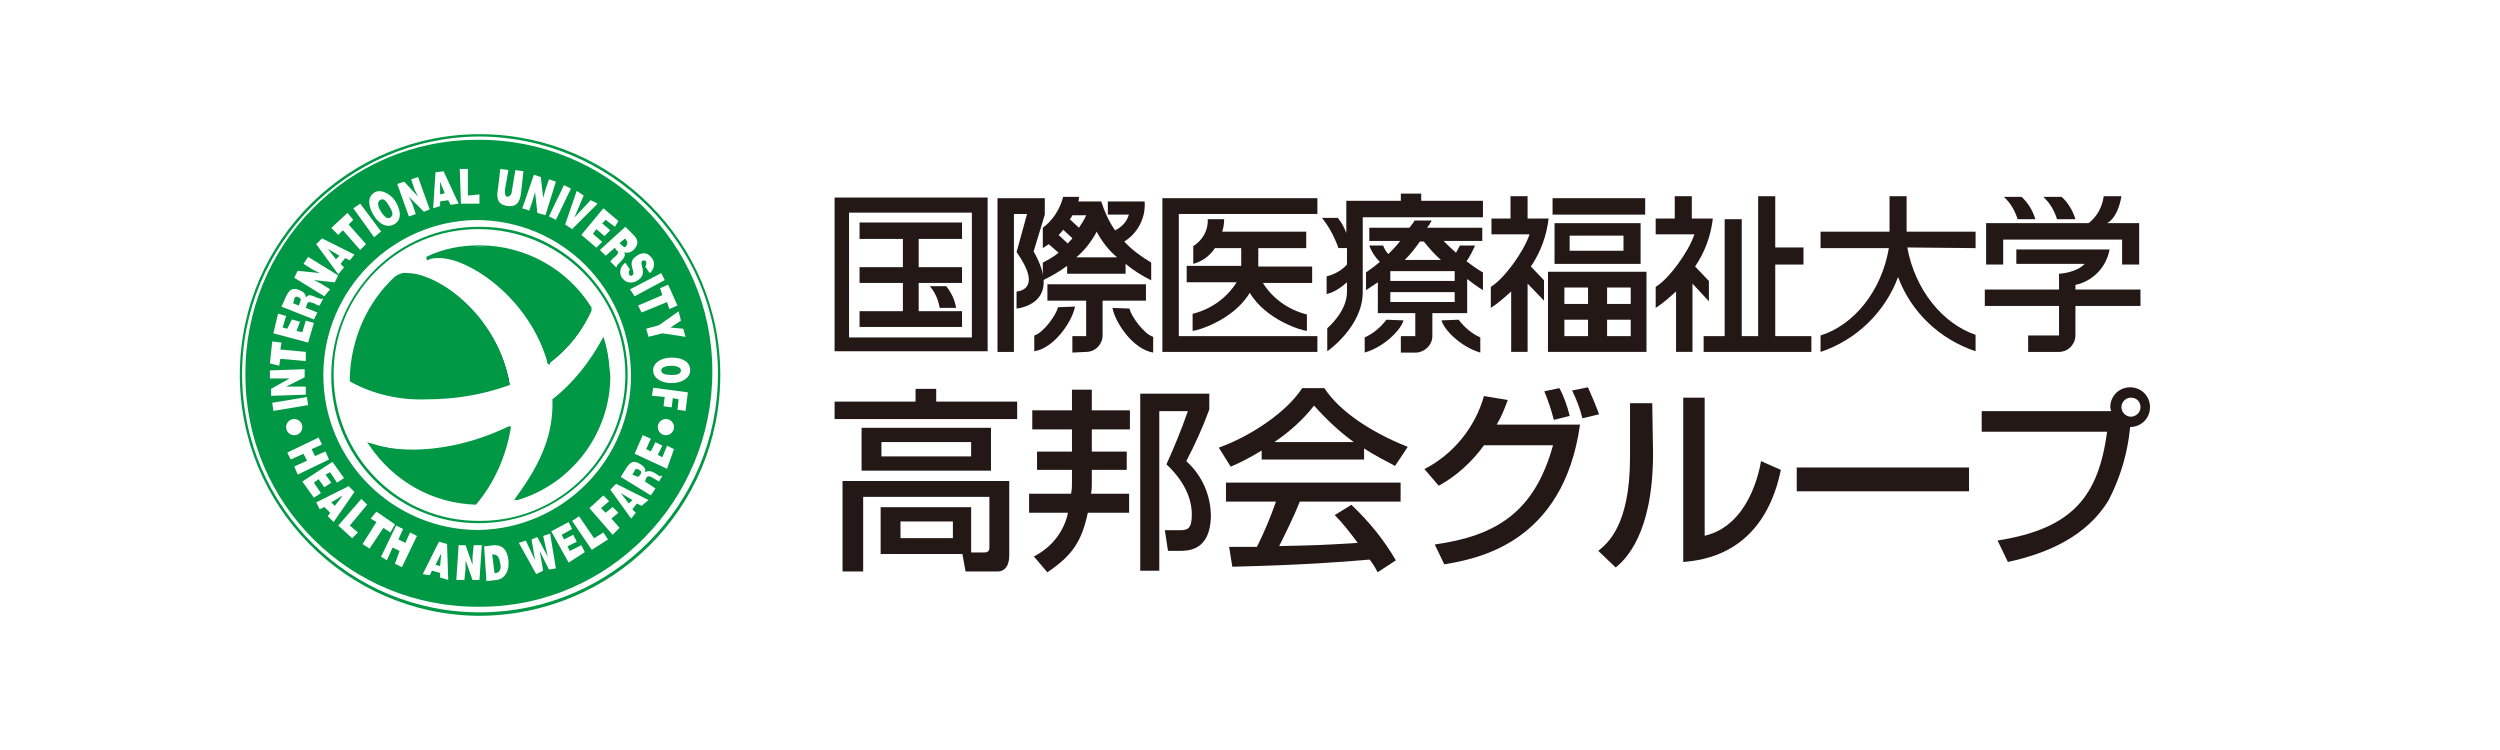 <?xml version="1.0" encoding="UTF-8"?>
<svg id="_レイヤー_1" xmlns="http://www.w3.org/2000/svg" version="1.1" viewBox="0 0 200 60">
  <!-- Generator: Adobe Illustrator 29.8.2, SVG Export Plug-In . SVG Version: 2.1.1 Build 3)  -->
  <rect width="200" height="60" style="fill: #fff;"/>
  <g>
    <path d="M74.134,19.122" style="fill: #231815;"/>
    <path d="M74.134,27.632" style="fill: #231815;"/>
    <path d="M74.134,23.377" style="fill: #231815;"/>
    <g>
      <ellipse cx="38.265" cy="30" rx="19.265" ry="19.172" style="fill: #fff;"/>
      <path d="M38.265,49.266c-10.559-.093-19.172-8.799-19.08-19.451.093-10.652,8.799-19.173,19.358-19.08,10.559.093,19.08,8.706,19.08,19.265,0,10.652-8.614,19.265-19.358,19.265h0ZM38.265,10.92c-10.466.093-18.987,8.706-18.895,19.172.093,10.559,8.706,18.988,19.172,18.895,10.466-.093,18.895-8.614,18.895-19.08s-8.614-18.987-19.172-18.987h0Z" style="fill: #009844;"/>
      <path d="M38.265,30" style="fill: none; stroke: #231815; stroke-width: .213px;"/>
      <path d="M38.265,41.856c-6.576,0-11.856-5.372-11.763-11.948s5.372-11.856,11.948-11.763c6.484,0,11.763,5.372,11.763,11.856,0,6.576-5.372,11.856-11.948,11.856ZM38.265,18.33c-6.484,0-11.67,5.279-11.577,11.763s5.279,11.67,11.763,11.577c6.391,0,11.577-5.279,11.577-11.67,0-6.484-5.279-11.67-11.763-11.67Z" style="fill: #009844;"/>
      <path d="M38.265,30" style="fill: none; stroke: #231815; stroke-width: .213px;"/>
      <path d="M19.741,30c-.093-10.281,8.151-18.709,18.431-18.709,10.281-.093,18.709,8.151,18.709,18.432s-8.243,18.709-18.432,18.709h-.093c-10.281.093-18.617-8.151-18.617-18.432h0ZM38.265,42.504c6.854-.093,12.411-5.742,12.319-12.597s-5.558-12.411-12.504-12.411c-6.761.093-12.319,5.65-12.319,12.504,0,6.946,5.65,12.504,12.504,12.504h0" style="fill: #009844; stroke: #009844; stroke-width: .213px;"/>
      <path d="M29.652,35.558c1.853,2.871,4.909,4.631,8.336,4.724,1.482-1.76,2.408-3.798,2.778-6.021-4.168,1.945-8.614,2.223-11.115,1.297Z" style="fill: #231815;"/>
      <path d="M44.286,32.038c.093,2.501-.741,4.909-2.871,7.78,4.353-1.297,7.317-5.279,7.317-9.818,0-.926-.185-1.945-.463-2.778-.926,1.853-2.315,3.52-3.983,4.816h0Z" style="fill: #231815;"/>
      <path d="M40.766,30.741c-1.019-6.205-7.409-9.91-9.077-8.429-2.315,2.13-3.612,5.094-3.612,8.151,2.223,1.574,7.965,2.038,12.689.278h0Z" style="fill: #231815;"/>
      <path d="M28.077,30.464c0-.185,0,.185,0,0Z" style="fill: #231815;"/>
      <path d="M43.915,29.074h0Z" style="fill: #231815;"/>
      <path d="M28.077,30.464c0-3.149,1.297-6.113,3.612-8.151,1.667-1.482,8.058,2.315,9.077,8.429-4.724,1.76-10.466,1.297-12.689-.278,0,.185,0-.278,0,0h0ZM37.988,40.189c-3.427-.093-6.484-1.853-8.336-4.724,2.594.926,6.946.648,11.115-1.39-.37,2.315-1.297,4.446-2.778,6.113ZM48.731,30c0,4.538-2.964,8.521-7.317,9.818,2.223-2.871,2.964-5.279,2.871-7.78,1.667-1.297,3.057-2.964,3.983-4.816.37.834.463,1.853.463,2.778h0ZM43.915,29.074h0c-1.574-5.742-7.409-9.447-9.725-8.336,1.297-.648,2.778-.926,4.261-.926,3.612,0,6.946,1.853,8.892,5.001-.741,1.667-1.945,3.149-3.427,4.261h0Z" style="fill: #009844;"/>
      <path d="M38.08,40.374h0c-3.427-.093-6.576-1.853-8.521-4.724l-.185-.278.278.093c1.111.37,2.223.556,3.334.556,2.686,0,5.279-.648,7.688-1.853l.185-.093v.185c-.37,2.223-1.297,4.353-2.778,6.113h0ZM29.929,35.743c1.853,2.686,4.816,4.261,8.058,4.446,1.39-1.667,2.315-3.705,2.686-5.835-2.408,1.204-5.001,1.76-7.688,1.853-1.019,0-2.038-.185-3.057-.463h0ZM41.136,40.003l.185-.278c2.038-2.778,2.964-5.094,2.871-7.78h0c1.667-1.297,2.964-2.964,3.983-4.816l.093-.185.093.278c.278.926.37,1.853.463,2.871,0,4.538-3.057,8.614-7.409,9.91h-.278ZM44.378,32.038c.093,2.594-.741,4.909-2.686,7.595,4.168-1.39,6.946-5.187,6.946-9.633,0-.834-.093-1.76-.37-2.594-.926,1.76-2.315,3.334-3.89,4.631h0ZM34.19,31.945c-2.13.093-4.261-.37-6.113-1.39h0c-.093,0-.093-.093-.093-.185v-.185h0c.093-3.057,1.39-6.021,3.612-8.058.278-.185.648-.37,1.019-.278,2.408,0,7.225,3.334,8.151,8.892v.093h-.093c-2.038.741-4.261,1.111-6.484,1.111h0ZM28.169,30.371c1.204.834,3.427,1.39,6.021,1.39,2.223,0,4.353-.37,6.391-1.111-.926-5.279-5.742-8.614-7.965-8.614-.37,0-.648.093-.926.278-2.223,2.038-3.52,5.001-3.52,8.058h0ZM44.007,29.167h-.093v-.093h-.093l-.093-.185h.093c-1.482-5.001-6.113-8.336-8.706-8.336-.278,0-.648,0-.926.185h0l-.093-.185h0c1.297-.648,2.778-.926,4.261-.926,3.612,0,7.039,1.853,8.984,5.001h0c-.648,1.76-1.853,3.241-3.334,4.353v.185h0ZM35.116,20.368c2.594,0,7.317,3.334,8.799,8.429,1.482-1.019,2.501-2.501,3.149-4.168-1.853-3.057-5.187-4.816-8.799-4.909-1.019.093-2.13.278-3.149.648Z" style="fill: #009844;"/>
      <path d="M38.358,19.719c-1.482,0-2.871.278-4.261.926,2.408-1.019,8.151,2.686,9.725,8.336,1.482-1.111,2.686-2.594,3.334-4.353-1.853-2.964-5.187-4.909-8.799-4.909h0Z" style="fill: #009844;"/>
      <path d="M43.823,29.167v-.093c-1.39-5.094-6.205-8.429-8.706-8.429-.278,0-.648,0-.926.185h0l-.093-.185h0c1.297-.648,2.778-.926,4.261-.926,3.612,0,7.039,1.853,8.892,5.001h0c-.648,1.76-1.853,3.241-3.334,4.353l-.093.093h0ZM35.116,20.368c2.594,0,7.317,3.334,8.799,8.429,1.482-1.019,2.501-2.501,3.149-4.168-1.853-3.057-5.187-4.816-8.799-4.909-1.019.093-2.13.278-3.149.648Z" style="fill: #009844;"/>
      <path d="M24.65,32.408l-2.778.463-.093-.648,2.778-.463.093.648Z" style="fill: #fff;"/>
      <path d="M23.168,30.278h-1.574v-.648l2.778-.093v.648l-1.482.741h1.574v.648l-2.778.093v-.556s1.482-.834,1.482-.834Z" style="fill: #fff;"/>
      <path d="M21.594,29.074l.185-1.76.741.093-.093.556,2.038.185v.741l-2.038-.185-.093.556s-.741-.185-.741-.185Z" style="fill: #fff;"/>
      <path d="M24.65,27.407l-2.778-.741.37-1.574.648.185-.278.926.37.093.37-.741.648.185-.278.741.463.093.278-.926.648.185-.463,1.574h0Z" style="fill: #fff;"/>
      <path d="M24.465,24.629l.926.37-.278.556-2.594-1.019.37-.834c.278-.556.556-.741,1.111-.463.278.093.463.278.463.556.185-.185.278-.278.834,0,.37.093.463.185.463.093h.093l-.278.556c-.185,0-.278-.093-.463-.185-.37-.093-.463-.185-.556.093l-.093.278h.001ZM23.909,24.443l.093-.278c.093-.185.093-.278-.093-.37-.185-.093-.278-.093-.37.093v.093l-.093.278.463.185h0Z" style="fill: #fff;"/>
      <path d="M25.576,21.849l-.556-.278-.741-.463.37-.556,2.408,1.482-.278.556-1.667-.185.556.278.741.463-.463.556-2.408-1.482.278-.556,1.76.185Z" style="fill: #fff;"/>
      <path d="M27.058,21.942l-1.76-2.408.463-.463,2.594,1.297-.37.463-.37-.185-.37.463.278.278-.463.556h-.001ZM26.225,19.905l.648.834.278-.278-.926-.556h0Z" style="fill: #fff;"/>
      <path d="M26.502,18.237l1.297-1.204.463.556-.37.37,1.39,1.574-.463.463-1.39-1.574-.37.37-.556-.556h0Z" style="fill: #fff;"/>
      <path d="M29.929,18.978l-1.667-2.315.556-.37,1.667,2.223-.556.463Z" style="fill: #fff;"/>
      <path d="M31.689,16.2c.463.834.37,1.482-.185,1.76s-1.204,0-1.667-.834-.37-1.482.185-1.76,1.39.278,1.667.834ZM30.485,16.941c.185.278.463.648.741.463s.185-.463-.093-.926-.463-.648-.741-.463-.093.648.093.926Z" style="fill: #fff;"/>
      <path d="M33.449,15.737l-.278-.556-.278-.834.556-.185.926,2.594-.463.185-1.204-1.204.278.556.278.834-.556.185-.926-2.594.556-.185s1.111,1.204,1.111,1.204Z" style="fill: #fff;"/>
      <path d="M34.653,16.663l.185-2.871.648-.093,1.204,2.594-.648.093-.185-.37-.648.093v.37l-.556.185h0ZM35.208,14.533v1.019l.37-.093-.37-.926Z" style="fill: #fff;"/>
      <path d="M36.876,16.293l-.093-2.778h.648v2.13l.926-.093v.741h-1.482Z" style="fill: #fff;"/>
      <path d="M40.025,13.513l.648.093-.278,1.574c0,.278,0,.556.185.556s.37-.185.37-.463l.278-1.667.648.093-.185,1.667c-.093.926-.463,1.204-1.111,1.111s-.926-.463-.741-1.39c0,0,.185-1.574.185-1.574Z" style="fill: #fff;"/>
      <path d="M43.452,15.83l.185-.648.278-.834.556.185-.834,2.686-.648-.185-.185-1.667-.185.648-.278.834-.556-.185.926-2.686.556.185.185,1.667h0Z" style="fill: #fff;"/>
      <path d="M43.915,17.311l1.204-2.501.556.278-1.204,2.501s-.556-.278-.556-.278Z" style="fill: #fff;"/>
      <path d="M46.138,15.273l.556.37-.741,1.76,1.297-1.39.556.278-2.038,2.038-.556-.37.926-2.686h0Z" style="fill: #fff;"/>
      <path d="M46.508,18.793l1.76-2.13,1.204,1.019-.278.463-.741-.556-.278.278.648.556-.463.463-.648-.556-.278.37.741.648-.463.463-1.204-1.019h0Z" style="fill: #fff;"/>
      <path d="M49.195,19.812l-.741.648-.463-.463,2.038-1.853.648.648c.463.463.37.834,0,1.204-.185.185-.463.278-.741.185.093.185.093.37-.278.741-.278.278-.37.37-.278.37l-.093.093-.463-.463c.093-.093.185-.278.37-.37.278-.278.37-.37.093-.556l-.093-.185h0ZM49.565,19.441l.185.185c.185.185.278.185.37,0,.093-.093.093-.278,0-.37h0l-.093-.185-.463.37Z" style="fill: #fff;"/>
      <path d="M51.603,21.294c.093,0,.093-.093.093-.185v-.185c-.093-.093-.185-.093-.278-.093-.37.278.463,1.019-.37,1.574-.37.278-.926.278-1.204-.093l-.093-.093c-.278-.463-.093-.926.278-1.204l.37.556c-.062.062-.093.124-.093.185v.185c.093.093.185.185.278.093.37-.278-.556-1.019.37-1.574.37-.278.834-.278,1.111.093l.093.093c.278.37.185.926-.185,1.204h0l-.37-.556Z" style="fill: #fff;"/>
      <path d="M50.399,23.146l2.501-1.297.278.556-2.408,1.297-.37-.556h0Z" style="fill: #fff;"/>
      <path d="M53.455,22.776l.741,1.667-.648.278-.185-.556-2.038.834-.278-.556,1.945-.834-.185-.556.648-.278h0Z" style="fill: #fff;"/>
      <path d="M51.881,26.944l-.185-.648,1.019-.278,1.574-1.111.185.741-.834.556,1.019.093.185.648-1.853-.278-1.111.278h0Z" style="fill: #fff;"/>
      <path d="M53.733,30.648c-.926,0-1.482-.463-1.482-1.019s.556-1.019,1.482-1.019,1.482.37,1.482,1.019-.741,1.019-1.482,1.019ZM53.733,29.26c-.37,0-.834.093-.834.37s.37.37.834.37.741-.093.741-.37-.463-.37-.741-.37h0Z" style="fill: #fff;"/>
      <path d="M52.251,31.019l2.778.37-.185,1.482-.648-.093.093-.834-.463-.093-.093.741-.648-.093.093-.741-1.019-.093.093-.648h0Z" style="fill: #fff;"/>
      <path d="M38.265,30" style="fill: none; stroke: #000; stroke-width: .111px;"/>
      <path d="M22.983,36.206l2.501-1.204.278.556-.834.37.278.556.834-.37.278.648-2.501,1.204-.278-.648,1.019-.463-.278-.556-1.019.463s-.278-.556-.278-.556Z" style="fill: #fff;"/>
      <path d="M24.187,38.522l2.408-1.574.926,1.297-.556.37-.556-.834-.37.185.463.648-.556.37-.463-.648-.37.278.556.834-.556.37-.926-1.297h0Z" style="fill: #fff;"/>
      <path d="M25.298,40.189l2.594-1.297.463.463-1.667,2.408-.463-.463.185-.278-.463-.463-.37.185-.278-.556h0ZM27.429,39.633l-.926.556.278.278.648-.834h0Z" style="fill: #fff;"/>
      <path d="M27.058,42.041l1.853-2.13.463.463-1.39,1.667.648.556-.463.463-1.111-1.019Z" style="fill: #fff;"/>
      <path d="M30.115,40.93l1.482,1.019-.37.648-.556-.37-1.111,1.667-.556-.37,1.111-1.76-.463-.278.463-.556Z" style="fill: #fff;"/>
      <path d="M30.485,44.542l1.204-2.501.556.278-.37.834.556.278.37-.834.556.278-1.204,2.501-.556-.278.37-1.019-.556-.278-.463,1.019-.463-.278Z" style="fill: #fff;"/>
      <path d="M33.82,45.931l1.297-2.594.648.185.093,2.871-.648-.185v-.37l-.648-.185-.185.37-.556-.093h0ZM35.301,44.264l-.463.926.37.093.093-1.019Z" style="fill: #fff;"/>
      <path d="M37.802,45.191v-.648l.093-.926h.648l-.185,2.778h-.556l-.556-1.574v.648l-.093.926h-.648l.185-2.778h.556l.556,1.574Z" style="fill: #fff;"/>
      <path d="M38.914,46.487l-.185-2.778.834-.093c.648,0,1.019.37,1.111,1.204s-.278,1.482-.926,1.574c0,0-.834.093-.834.093ZM39.562,45.838h.093c.278,0,.463-.278.37-.741s-.185-.741-.556-.741h-.093l.185,1.482h0Z" style="fill: #fff;"/>
      <path d="M43.823,44.542h0l-.37-1.667.556-.185.463,2.778-.556.093-.741-1.482h0l.278,1.574-.556.278-1.39-2.501.556-.185.741,1.574h0l-.278-1.667.463-.185.834,1.574h0Z" style="fill: #fff;"/>
      <path d="M45.49,45.005l-1.39-2.501,1.39-.741.278.556-.834.463.185.37.741-.37.278.556-.741.37.185.37.926-.463.278.556-1.297.834h0Z" style="fill: #fff;"/>
      <path d="M47.342,43.986l-1.574-2.315.556-.37,1.204,1.76.741-.463.37.556-1.297.834h0Z" style="fill: #fff;"/>
      <path d="M49.009,42.782l-1.853-2.13,1.111-1.019.463.463-.648.556.37.37.556-.463.463.463-.556.463.648.741-.556.556h0Z" style="fill: #fff;"/>
      <path d="M50.491,41.485l-1.667-2.315.463-.463,2.594,1.297-.556.463-.37-.185-.37.463.278.278-.37.463h-.001ZM49.658,39.447l.648.834.278-.278-.926-.556h0Z" style="fill: #fff;"/>
      <path d="M51.603,38.522l.834.556-.37.556-2.408-1.482.463-.741c.37-.556.648-.556,1.111-.278.278.185.463.37.37.648.185-.093.37-.185.834.093.278.185.37.278.463.185h.093l-.278.463c-.185-.093-.278-.185-.463-.278-.278-.185-.463-.185-.556,0l-.093.278ZM51.047,38.151l.185-.185c.093-.185.093-.278-.093-.37-.093-.093-.278-.093-.37,0v.093l-.185.278.463.185h0Z" style="fill: #fff;"/>
      <path d="M53.363,37.503l-2.594-1.204.648-1.482.648.278-.37.834.37.185.37-.741.556.278-.37.741.37.185.37-.926.556.278-.556,1.574v-.002Z" style="fill: #fff;"/>
      <circle cx="53.27" cy="34.168" r=".648" style="fill: #fff;"/>
      <circle cx="23.538" cy="34.168" r=".648" style="fill: #fff;"/>
      <path d="M53.27,34.168" style="fill: #fff;"/>
    </g>
    <g>
      <g>
        <path d="M116.69,25.577c.473.631,1.051,1.104,1.734,1.419v1.209c-1.629-.473-2.943-1.892-3.1-2.575l1.366-.053h0Z" style="fill: #231815;"/>
        <path d="M99.664,20.795" style="fill: #231815;"/>
        <path d="M66.767,15.803h12.244v12.297h-12.244v-12.297ZM67.923,26.996h9.827v-9.985h-9.827v9.985Z" style="fill: #231815;"/>
        <polygon points="73.494 22.635 76.962 22.635 76.962 21.374 73.494 21.374 73.494 19.114 76.962 19.114 76.962 17.8 68.764 17.8 68.764 19.114 72.232 19.114 72.232 21.374 68.764 21.374 68.764 22.635 72.232 22.635 72.232 24.895 68.764 24.895 68.764 26.156 76.962 26.156 76.962 24.895 73.494 24.895 73.494 22.635" style="fill: #231815;"/>
        <path d="M76.489,24.632c-.105-.631-.368-1.209-.788-1.734h-1.314c.42.473.683,1.104.788,1.734h1.314Z" style="fill: #231815;"/>
        <path d="M79.8,28.153v-12.297h3.784v1.314l-.894,2.943c2.417,4.256-1.366,4.572-1.366,4.572v-1.366s2.207-.053,0-3.153l.841-3.048h-1.051v11.036h-1.314Z" style="fill: #231815;"/>
        <path d="M86.894,28.153c.683,0,1.261-.525,1.314-1.261v-2.838h3.468v-1.314h-7.883v1.314h3.1v2.838h-1.104v1.314s1.104-.053,1.104-.053Z" style="fill: #231815;"/>
        <path d="M88.996,24.632c.21,1.156,1.629,3.311,3.258,3.574v-1.261c-.735-.21-1.786-1.682-1.892-2.26,0,0-1.366-.053-1.366-.053Z" style="fill: #231815;"/>
        <path d="M84.634,24.579c-.105.578-1.156,2.049-1.892,2.26v1.261c1.629-.263,3.048-2.417,3.258-3.574l-1.366.053Z" style="fill: #231815;"/>
        <path d="M92.096,22.425v-1.419c-.788-.473-1.524-.998-2.155-1.682,1.104-.683,1.734-1.945,1.629-3.206h-2.943v1.051h1.682c-.158.578-.578.998-1.104,1.261-.473-.683-.841-1.471-1.104-2.312h-1.839c.053-.105.053-.263.053-.368h-1.261c-.263.998-.841,1.892-1.629,2.47v1.629c.158-.105.315-.21.473-.315l.788.683c-.368.315-.841.578-1.261.788v1.419c.683-.315,1.366-.735,1.945-1.156v.631h4.677v-.788c.631.525,1.314.946,2.049,1.314h0ZM85.791,17.222h1.104c-.158.368-.368.683-.578.998l-.735-.683c.105-.105.158-.21.21-.315h0ZM85.423,19.482l-.735-.683c.158-.157.263-.263.368-.42l.735.683c-.105.157-.263.263-.368.42h0ZM86.106,20.585c.683-.578,1.209-1.261,1.629-2.049.42.788.946,1.471,1.629,2.049h-3.258Z" style="fill: #231815;"/>
        <polygon points="105.392 15.856 92.99 15.856 92.99 28.153 105.392 28.153 105.392 26.891 94.304 26.891 94.304 17.117 105.392 17.117 105.392 15.856" style="fill: #231815;"/>
        <path d="M104.499,18.536v1.314h-3.836v1.471h4.309v1.314h-3.941c.788,1.261,2.049,2.155,3.521,2.523v1.314c-.315,0-3.258-.841-4.572-3.048-1.314,2.207-4.256,3.048-4.572,3.048v-1.366c1.471-.368,2.733-1.261,3.521-2.523h-3.994v-1.314h4.362v-1.419h-2.102c-.42.631-.998,1.051-1.734,1.261v-1.419c.735-.473,1.209-1.261,1.156-2.155h1.314c0,.368-.053.683-.158.998h6.727,0Z" style="fill: #231815;"/>
        <path d="M110.91,25.577c-.473.631-1.051,1.104-1.734,1.419v1.209c1.629-.473,2.943-1.892,3.1-2.575l-1.366-.053h0Z" style="fill: #231815;"/>
        <path d="M107.757,22.582v.788c0,1.576-1.576,2.89-1.576,2.89v1.839s2.838-1.945,2.838-4.729v-5.991h9.617v-1.314h-4.94v-.578h-1.629v.578h-4.362v2.575c-.158-.42-.368-.841-.683-1.209h-1.261c.578.735.998,1.524,1.314,2.417h.683v1.314c-.42.473-.998.788-1.629.946v1.419c.631-.157,1.156-.525,1.629-.946h0Z" style="fill: #231815;"/>
        <path d="M116.375,22.477v-.788h-5.15v.788h5.15ZM116.375,24.159v-.788h-5.15v.788h5.15ZM113.59,19.324c-.368.525-.735.998-1.209,1.471h2.89c-.473-.42-.946-.946-1.366-1.471h-.316ZM117.321,20.901c.42.315.841.631,1.314.894v1.419s-.525-.315-1.261-.894v2.733h-2.785v1.839c0,.683-.578,1.261-1.261,1.314h-1.261v-1.314h1.156v-1.839h-2.996v-2.47c-.315.21-.631.42-.946.631v-1.419c.368-.263.735-.525,1.104-.841-.368-.368-.683-.841-.841-1.314h1.104c.105.263.21.473.42.683.315-.315.683-.683.946-1.051h-2.47v-1.051h3.206c.158-.21.263-.315.42-.578h1.366c-.105.21-.21.368-.368.578h4.414v1.051h-3.1c.315.315.631.631.998.946.105-.21.21-.368.315-.578h1.209c-.21.473-.42.894-.683,1.261h0Z" style="fill: #231815;"/>
        <path d="M122.208,22.687v5.465h-1.314v-4.835c-.525.473-1.051.946-1.629,1.314v-1.682c1.051-.631,2.627-2.785,3.1-4.204h-3.048v-1.261h1.524v-1.786h1.366v1.786h1.682c-.158,1.366-.631,2.68-1.419,3.836l1.051,1.104v1.629l-1.314-1.366Z" style="fill: #231815;"/>
        <rect x="124.205" y="15.856" width="7.409" height="1.314" style="fill: #231815;"/>
        <path d="M124.363,17.853h6.884v3.258h-6.884v-3.258ZM125.571,20.06h4.309v-1.209h-4.309v1.209Z" style="fill: #231815;"/>
        <path d="M123.837,21.741v6.411h7.883v-6.411h-7.883ZM127.043,26.891h-1.892v-1.314h1.892v1.314ZM127.043,24.316h-1.892v-1.314h1.892v1.314ZM130.458,26.891h-1.892v-1.314h1.892v1.314ZM130.458,24.316h-1.892v-1.314h1.892v1.314Z" style="fill: #231815;"/>
        <path d="M135.398,22.687v5.465h-1.314v-4.835c-.525.473-1.051.946-1.629,1.314v-1.682c1.051-.631,2.627-2.785,3.1-4.204h-3.1v-1.261h1.524v-1.786h1.366v1.786h1.682c-.158,1.366-.631,2.68-1.419,3.836l1.104,1.156v1.629l-1.314-1.419h0Z" style="fill: #231815;"/>
        <polygon points="137.973 17.537 137.973 26.891 136.291 26.891 136.291 28.153 144.91 28.153 144.91 26.891 142.02 26.891 142.02 21.164 144.279 21.164 144.279 19.797 142.02 19.797 142.02 15.698 140.653 15.698 140.653 26.891 139.339 26.891 139.339 17.537 137.973 17.537" style="fill: #231815;"/>
        <path d="M158.047,19.85v-1.314h-5.518v-2.838h-1.366v2.838h-5.518v1.314h5.465c-.578,3.416-2.785,6.148-5.465,6.989v1.314c2.838-.946,5.15-3.153,6.201-5.991,1.051,2.838,3.363,4.992,6.201,5.938v-1.314c-2.627-.894-4.835-3.574-5.465-6.989l5.465.053h0Z" style="fill: #231815;"/>
        <path d="M160.255,19.166v1.997h-1.366v-3.311h8.198c.683-.525,1.104-1.314,1.209-2.155h1.419c-.315,1.839-1.156,2.155-1.156,2.155h2.575v3.311h-1.366v-1.997h-9.512Z" style="fill: #231815;"/>
        <path d="M162.829,17.537c-.21-.683-.578-1.314-1.104-1.786h-1.419c.525.473.894,1.104,1.104,1.786h1.419Z" style="fill: #231815;"/>
        <path d="M164.721,28.153c.683,0,1.261-.525,1.314-1.261v-2.417h5.203v-1.314h-5.203v-.368c1.419-.315,2.47-1.419,2.733-2.838h-7.462v1.156h5.465c-.683.735-2.049.788-2.049.788v1.261h-5.938v1.314h5.938v2.365h-2.47v1.314h2.47,0Z" style="fill: #231815;"/>
        <path d="M166.035,17.537c-.21-.683-.578-1.314-1.104-1.786h-1.471c.525.473.894,1.104,1.104,1.786h1.471Z" style="fill: #231815;"/>
      </g>
      <g>
        <path d="M73.245,31.112h1.651v1.016h6.478v1.397h-14.607v-1.397h6.478s0-1.016,0-1.016ZM77.691,44.195h1.08c.254,0,.381-.127.381-.381v-4.065h-10.098v5.97h-1.651v-7.24h13.337v5.97c0,.762-.318,1.27-.953,1.27h-2.54l-.254-1.397h-6.541v-3.747h7.24s0,3.62,0,3.62ZM79.279,34.224v3.429h-10.352v-3.429s10.352,0,10.352,0ZM70.514,35.367v1.143h7.176v-1.143h-7.176ZM72.039,41.718v1.334h4.192v-1.334h-4.192Z" style="fill: #231815;"/>
        <path d="M85.693,39.432c.064-.254.064-.572.064-.826v-1.016h-2.794v-1.461h2.794v-1.778h-3.175v-1.524h3.175v-1.651h1.588v1.651h3.048v1.524h-3.048v1.778h2.794v1.461h-2.794v.953c0,.318,0,.635-.064.953h3.048v1.524h-3.302c-.508,2.35-1.27,3.429-3.239,4.763l-1.08-1.27c1.397-.699,2.413-1.969,2.731-3.493h-3.112v-1.524h3.366v-.064h0ZM91.154,31.493h5.589v1.27c-.508,1.397-1.143,2.794-1.842,4.128,1.27,1.143,1.969,2.731,1.969,4.446-.064,2.731-1.842,2.731-2.477,2.731h-.953l-.254-1.651h1.207c.635,0,.953-.127.953-1.27,0-.699-.191-2.286-2.032-4.001.635-1.397,1.207-2.794,1.715-4.255h-2.286v12.765h-1.524v-14.162h-.064Z" style="fill: #231815;"/>
        <path d="M100.998,36.002c-.826.508-1.651.953-2.54,1.334l-.953-1.524c2.477-.889,5.398-2.794,6.668-4.763h1.778c1.143,1.778,3.62,3.493,6.668,4.7l-1.016,1.524c-.826-.445-1.715-.889-2.477-1.397v.889h-8.193v-.762h.064,0ZM110.207,45.782c-.191-.381-.381-.699-.635-1.016-2.096.191-5.589.445-10.987.572l-.254-1.588h2.223c.572-1.143,1.08-2.35,1.524-3.62h-4.001v-1.524h13.972v1.524h-8.065c-.508,1.27-1.143,2.54-1.651,3.556,2.921-.064,3.239-.064,6.287-.254-.572-.762-1.143-1.524-1.842-2.223l1.334-.826c1.397,1.334,2.604,2.794,3.556,4.446l-1.461.953ZM108.302,35.367c-1.143-.826-2.223-1.842-3.175-2.921-.889,1.143-1.969,2.096-3.175,2.921h6.351Z" style="fill: #231815;"/>
        <path d="M113.954,37.526c2.35-1.207,4.065-3.366,4.763-5.843l1.905.318c-.254.699-.508,1.334-.889,1.969h6.668c-1.334,9.526-8.256,10.733-10.86,11.177l-.762-1.588c5.017-.699,8.002-2.667,9.463-7.938h-5.525c-.953,1.334-2.223,2.477-3.62,3.239,0,0-1.143-1.334-1.143-1.334ZM124.306,33.589c-.191-.762-.445-1.524-.762-2.286l1.207-.254c.381.699.635,1.461.826,2.223l-1.27.318ZM126.592,33.462c-.191-.762-.445-1.461-.826-2.223l1.27-.254c.318.699.635,1.461.889,2.159l-1.334.318h0Z" style="fill: #231815;"/>
        <path d="M132.244,36.256c0,6.478-2.223,8.51-2.985,9.145l-1.397-1.334c.699-.572,2.54-1.969,2.54-7.494v-4.319h1.778l.064,4.001h0ZM136.372,42.861c3.556-.826,4.382-5.208,4.509-5.97l1.588.699c-1.397,6.795-6.351,7.24-7.811,7.367v-13.146h1.715v11.05Z" style="fill: #231815;"/>
        <path d="M157.52,37.399v1.905h-13.781v-1.905h13.781Z" style="fill: #231815;"/>
        <path d="M159.806,43.242c6.033-.953,8.065-3.556,8.764-8.701h-10.034v-1.651h10.352c0-.127-.064-.191-.064-.318,0-.889.699-1.588,1.588-1.588s1.588.699,1.588,1.588-.699,1.588-1.588,1.588h0c-.191,2.032-.762,4.001-1.715,5.843-1.715,2.858-4.827,4.255-8.065,4.954l-.826-1.715ZM169.714,32.573c0,.381.318.762.762.762h0c.381,0,.762-.318.762-.762s-.318-.762-.762-.762-.762.381-.762.762h0Z" style="fill: #231815;"/>
      </g>
    </g>
  </g>
</svg>